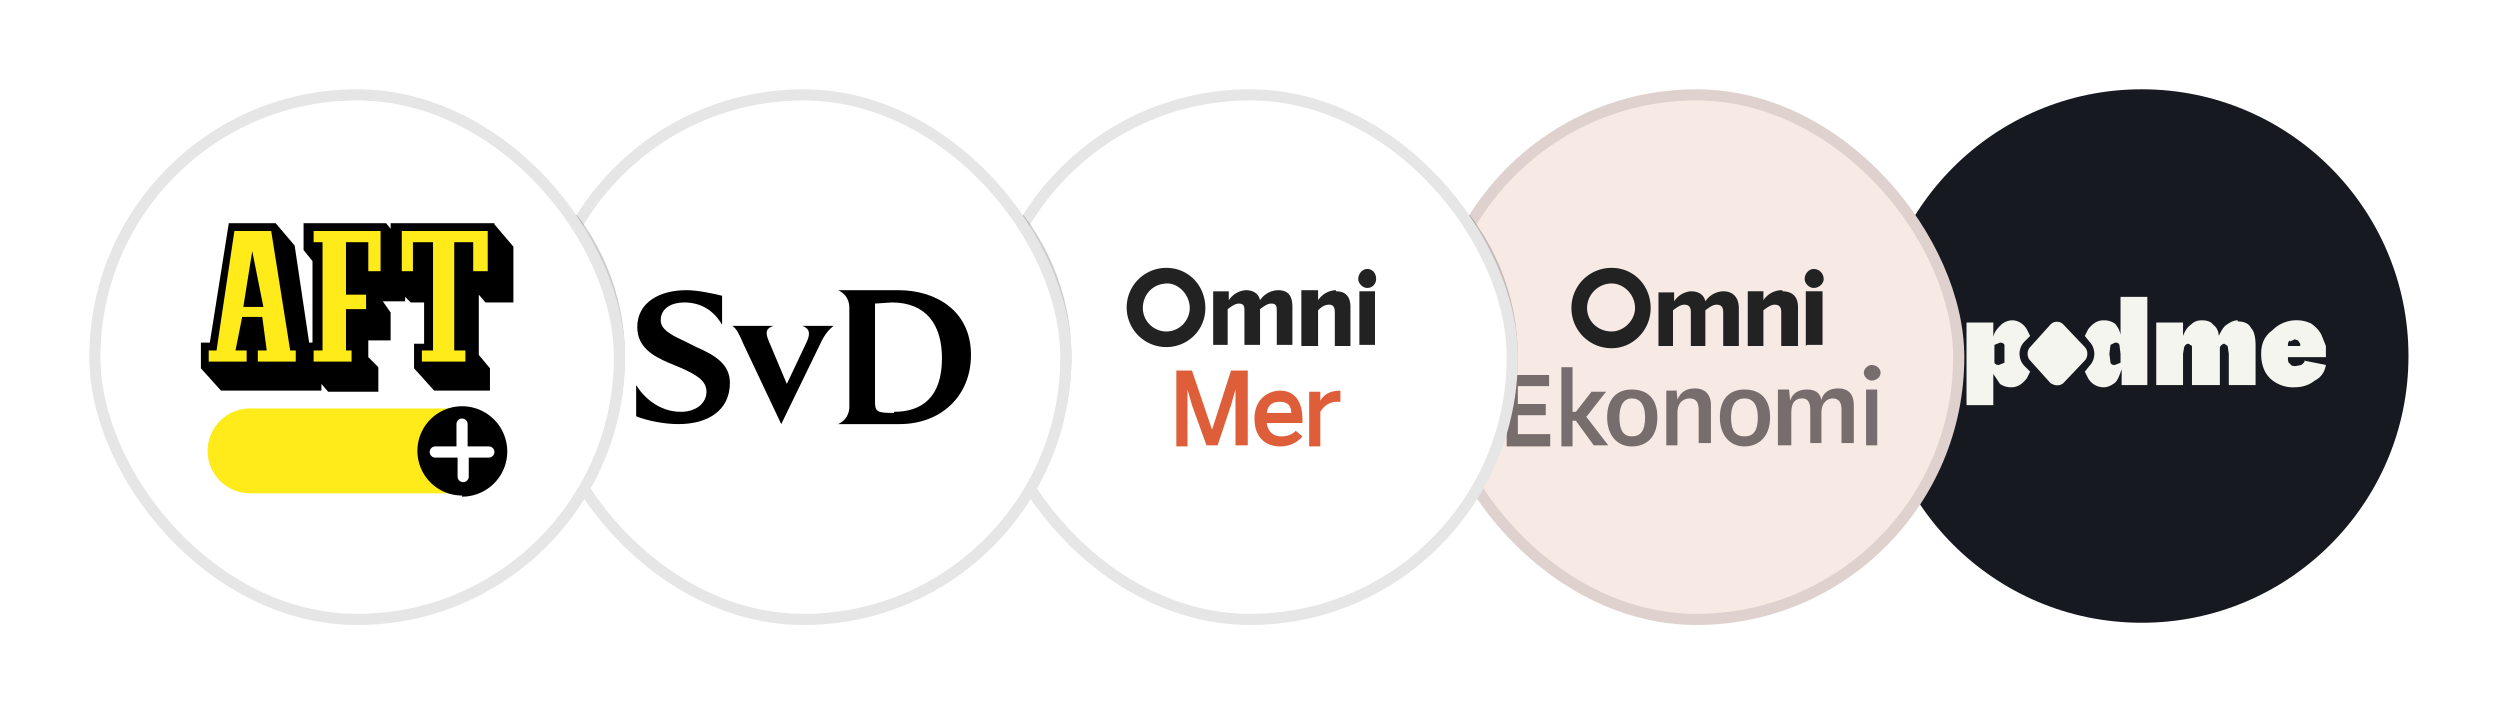 <svg width="224" height="64" fill="none" xmlns="http://www.w3.org/2000/svg"><g filter="url(#a)"><circle cx="191.9" cy="27.9" r="23.9" fill="#161A20"/><g clip-path="url(#b)" fill="#F5F5F0"><path d="M200.5 24.7c-.4 0-.7.2-1 .4-.3.2-.5.6-.7 1 0-.4-.2-.8-.5-1-.2-.3-.6-.4-1-.4s-.7.1-1 .4c-.3.2-.5.5-.7 1v-1.2h-2.4v5.6h2.4v-2.8l.1-.6c.1-.2.2-.3.4-.3l.3.2v3.5h2.5v-3.4c.1-.2.3-.3.4-.3l.3.2.1.7v2.8h2.4V27c0-.7-.1-1.3-.4-1.6-.2-.4-.6-.6-1.2-.6ZM206.5 28.3c0 .2-.2.3-.3.4l-.5.1c-.2 0-.4 0-.5-.2-.2-.1-.2-.3-.2-.6h3.4v-1l-.4-1c-.2-.4-.5-.7-.9-1a3 3 0 0 0-1.5-.3 3 3 0 0 0-2 .9c-.7.5-1 1.2-1 2.1 0 1 .3 1.7.8 2.2a3 3 0 0 0 2.2.8c.7 0 1.3-.2 1.8-.6.6-.3.9-.8 1-1.4l-2-.4Zm-1.3-1.7.4-.2.3.1.2.3V27H205c0-.2 0-.4.2-.5ZM181.4 26.6l.5-.5-.3-.6c-.3-.5-.8-.8-1.3-.8-.4 0-.8.2-1 .4-.3.3-.6.6-.7 1.1v-1.3h-2.4v7.4h2.4v-2.8l.6.9c.3.2.6.3 1 .3.6 0 1-.3 1.4-.8l.3-.6-.5-.5c-.6-.6-.6-1.6 0-2.2Zm-1.8 1.9-.5.2c-.1 0-.3 0-.4-.2v-1.6l.5-.2c.1 0 .3 0 .4.2v1.6ZM190 22.6V26a2 2 0 0 0-.5-1c-.3-.2-.6-.3-1-.3-.6 0-1 .3-1.4.8l-.3.6.4.5c.6.6.6 1.6 0 2.2l-.4.5.3.6c.3.5.8.8 1.4.8.4 0 .7-.2 1-.4.3-.3.4-.7.6-1.2v1.4h2.3v-7.9H190Zm0 5.9-.5.2c-.2 0-.3 0-.4-.2l-.1-.8.1-.8.4-.2c.2 0 .3 0 .4.2l.1.8v.8Z"/><path d="m183.7 25.1-1.8 2c-.3.3-.3.9 0 1.2l1.8 2c.4.3.9.3 1.2 0l1.9-2c.3-.3.3-.9 0-1.2l-1.9-2a.8.8 0 0 0-1.2 0Z"/></g><g clip-path="url(#c)"><rect x="128" y="4" width="48" height="48" rx="24" fill="#F7E9E4"/><g opacity=".2" filter="url(#d)"><circle cx="115" cy="28" r="21" fill="#000"/></g><path fill-rule="evenodd" clip-rule="evenodd" d="M162.5 20.1c-.4 0-.8.4-.8.9 0 .4.4.8.8.8.5 0 .9-.4.9-.8 0-.5-.4-.9-.9-.9Zm-16 3.5c0-1.2-1-2.2-2.1-2.2-1.2 0-2.2 1-2.2 2.2 0 1.2 1 2.1 2.2 2.1 1.1 0 2.1-1 2.1-2.1Zm1.4 0c0 2-1.6 3.6-3.5 3.6-2 0-3.6-1.6-3.6-3.6s1.6-3.6 3.6-3.6 3.5 1.6 3.5 3.6Zm14 3.3h1.4v-4.8h-1.5V27Zm-2.2-4.9a2 2 0 0 0-1.7.9v-.8h-1.4V27h1.4v-3.2c.4-.3.7-.5 1-.5.5 0 .6.3.6.7v3h1.5v-3.5c0-1-.6-1.4-1.4-1.4Zm-3.9 1.5V27h-1.4v-3c0-.4-.1-.7-.6-.7-.3 0-.6.2-1 .5V27h-1.3v-3c0-.4-.1-.7-.6-.7-.3 0-.6.2-1 .5V27h-1.3v-4.8h1.4v.8a2 2 0 0 1 1.5-.9c.8 0 1.2.4 1.3.9a2 2 0 0 1 1.6-.9c1 0 1.4.7 1.4 1.5Z" fill="#222"/><path fill-rule="evenodd" clip-rule="evenodd" d="M138.9 34.9H136v-1.7h2.5v-1H136v-1.6h2.8v-1H135V36h3.9v-1Zm3.2-1.6 2 2.6h-1.3l-1.6-2.2h-.3V36h-1v-7.1h1v4h.3l1.4-1.8h1.3l-1.8 2.3Zm4.1 2.7c-1.3 0-2.2-1-2.2-2.6 0-1.7.9-2.5 2.2-2.5 1.4 0 2.3.8 2.3 2.5s-.9 2.6-2.3 2.6Zm0-4.3c-.7 0-1.1.6-1.1 1.7 0 1.2.4 1.7 1.1 1.7.8 0 1.2-.5 1.2-1.7 0-1.1-.4-1.7-1.2-1.7Zm4-.7h-.9v4.9h1V33c0-1 .6-1.3 1.1-1.3.6 0 .8.4.8 1v3h1.1v-3.4c0-1.1-.7-1.5-1.4-1.5-.8 0-1.3.3-1.6 1l-.1-1Zm6.1 5c-1.3 0-2.2-1-2.2-2.6 0-1.7.9-2.5 2.2-2.5 1.4 0 2.3.8 2.3 2.5s-1 2.6-2.3 2.6Zm0-4.3c-.8 0-1.2.6-1.2 1.7 0 1.2.4 1.7 1.2 1.7.8 0 1.2-.5 1.2-1.7 0-1.1-.4-1.7-1.2-1.7Zm6.9.2c-.1-.8-.7-1-1.3-1-.7 0-1.3.3-1.5 1l-.1-1h-1v5h1.2V33c0-1 .4-1.3 1-1.3.5 0 .7.4.7 1v3h1v-2.7c0-1 .6-1.3 1-1.3.6 0 .8.4.8 1v3h1.1v-3.4c0-1.1-.6-1.5-1.4-1.5-.7 0-1.3.3-1.5 1Zm3.8-2.5c0 .4.4.7.7.7.4 0 .8-.3.8-.7 0-.4-.4-.7-.8-.7-.3 0-.7.3-.7.7Zm.2 1.6v4.9h1v-5h-1Z" fill="#786D6D"/></g><rect x="128.5" y="4.5" width="47" height="47" rx="23.5" stroke="#000" stroke-opacity=".1"/><g clip-path="url(#e)"><rect x="88" y="4" width="48" height="48" rx="24" fill="#fff"/><g opacity=".2" filter="url(#f)"><circle cx="75" cy="28" r="21" fill="#000"/></g><path d="M106.4 35.9v-5l.4 1.4 1.3 3.6h1l1.2-3.6.4-1.4v5h1.1v-6.7h-1.5l-1.7 5.3-1.8-5.3h-1.4V36h1ZM114.7 36c.8 0 1.5-.3 2-.9l-.6-.5c-.3.3-.7.5-1.3.5-.7 0-1.2-.4-1.3-1.2h3.2v-.3c0-2-1-2.6-2-2.6s-2.3.7-2.3 2.5 1.1 2.5 2.3 2.5Zm-1.2-3c.1-.8.6-1 1.2-1s1 .3 1 1h-2.2ZM118.3 35.9v-3c.3-.5.8-.9 1.5-.9h.3v-1c-1 0-1.5.4-1.8.9v-.8h-1V36h1Z" fill="#DE5E3A"/><path fill-rule="evenodd" clip-rule="evenodd" d="M122.5 20.1c-.4 0-.8.4-.8.9 0 .4.4.8.8.8.5 0 .8-.4.8-.8 0-.5-.3-.9-.8-.9Zm-15.9 3.5c0-1.2-1-2.2-2-2.2-1.3 0-2.2 1-2.2 2.2 0 1.2 1 2.1 2.1 2.1 1.2 0 2.1-1 2.1-2.1Zm1.4 0c0 2-1.6 3.5-3.5 3.5a3.5 3.5 0 0 1 0-7.1c2 0 3.5 1.6 3.5 3.6Zm13.8 3.3h1.4v-4.8h-1.4V27Zm-2.1-4.9a2 2 0 0 0-1.6.9V22h-1.5V27h1.5v-3.2c.3-.3.6-.5 1-.5s.5.3.5.7v3h1.4v-3.5c0-1-.5-1.4-1.3-1.4Zm-3.9 1.5v3.4h-1.4v-3c0-.4 0-.7-.5-.7-.3 0-.6.2-1 .5v3.2h-1.4v-3c0-.4 0-.7-.5-.7-.3 0-.6.2-1 .5v3.2h-1.3v-4.8h1.4v.8a2 2 0 0 1 1.5-.9c.8 0 1.2.4 1.3.9a2 2 0 0 1 1.6-.9c1 0 1.3.6 1.3 1.5Z" fill="#222"/></g><rect x="88.5" y="4.5" width="47" height="47" rx="23.5" stroke="#000" stroke-opacity=".1"/><g clip-path="url(#g)"><rect x="48" y="4" width="48" height="48" rx="24" fill="#fff"/><path d="M57 33.3v-2.8c.6 1 2 2.4 4 2.4 1.4 0 2.3-.8 2.3-1.8s-.9-1.5-2.2-2.1l-1.2-.5c-1.4-.6-2.8-1.4-2.8-3.2 0-2.2 2-3.3 4.4-3.3 1 0 2.4.3 3.2.5v2.6c-.7-1.2-1.8-2-3.4-2-1.1 0-2.1.5-2.1 1.6 0 .8.9 1.3 2 1.8l1.2.6c1.6.7 3 1.5 3 3.2 0 2.5-2 3.7-4.6 3.7-1.3 0-2.8-.3-3.8-.7ZM65.5 25.2h3.8c-.6.2-.8.5-.4 1.4l1.6 3.8 1.8-3.8c.4-.9.1-1.2-.4-1.4h2.8c-.3.2-.8.7-1.2 1.6L70 34l-3.4-7.2c-.3-.7-.6-1.4-1-1.6ZM80.1 32.9c2.5 0 4.3-1.3 4.3-4.8 0-3-1.4-5-4.5-5l-1.5.1V32c0 .9.2 1 1.7 1Zm-4-.5v-8.8c0-1-.6-1.4-1-1.6h5.4c3.3 0 6.5 1.8 6.5 5.8 0 3.7-2.7 6.2-6.4 6.2h-5.5c.4-.2 1-.6 1-1.6Z" fill="#000"/><g opacity=".2" filter="url(#h)"><circle cx="35" cy="28" r="21" fill="#000"/></g></g><rect x="48.5" y="4.5" width="47" height="47" rx="23.5" stroke="#000" stroke-opacity=".1"/><rect x="8" y="4" width="48" height="48" rx="24" fill="#fff"/><path d="M40.9 32.6H22.4a3.8 3.8 0 0 0 0 7.6h18.5a3.8 3.8 0 0 0 0-7.6Z" fill="#FFEB19"/><path d="M41.4 40.5a4 4 0 1 0 0-8.1 4 4 0 0 0 0 8Z" fill="#000"/><path d="M43.7 36h-1.8v-2a.5.5 0 0 0-1 0v2H39a.5.5 0 0 0 0 1H41v1.7a.5.5 0 0 0 1 0V37h1.8a.5.5 0 0 0 0-1Z" fill="#fff"/><path d="M44.3 16H35v.5l-.4-.5h-7.4v2.4l.8 1v7.3h-.3L26.4 18l-1.7-2h-4.2l-1.7 10.7H18V29l1.8 2h9v-.6l.6.7h4.5v-2.2L33 28v-1.5h2v-2.5l-.7-1h2v-.4l.5.5H38v3.7h-.9V29l1.8 2h5v-2l-1-1.2v-5.4l.6.7H46v-5l-1.7-2Z" fill="#000"/><path d="M36 20.3h1v-2.6h1.8v9.7h-1v1h3.9v-1h-1v-9.7h1.7v2.6h1.3v-3.6H36v3.6Z" fill="#000"/><path d="M36 20.3h1v-2.6h1.8v9.7h-1v1h3.9v-1h-1v-9.7h1.7v2.6h1.3v-3.6H36v3.6ZM28.1 17.7h.8v9.7h-.8v1h3.4v-1H31v-3.7h1.8v-1.3H31v-4.7h2v2.6h1.1v-3.6h-6v1ZM24.3 16.7H21l-1.6 10.7h-.7v1h3.4v-1h-1l.6-3h1.8l.4 3h-.8v1h3.4v-1H26l-1.7-10.7Zm-2.5 6.8.8-5 1 5h-1.8Z" fill="#FFEB19"/><rect x="8.5" y="4.5" width="47" height="47" rx="23.5" stroke="#000" stroke-opacity=".1"/></g><defs><clipPath id="b"><path fill="#fff" transform="translate(176.2 22.5)" d="M0 0h32.2v9.9H0z"/></clipPath><clipPath id="c"><rect x="128" y="4" width="48" height="48" rx="24" fill="#fff"/></clipPath><clipPath id="e"><rect x="88" y="4" width="48" height="48" rx="24" fill="#fff"/></clipPath><clipPath id="g"><rect x="48" y="4" width="48" height="48" rx="24" fill="#fff"/></clipPath><filter id="a" x="0" y="0" width="224" height="64" filterUnits="userSpaceOnUse" color-interpolation-filters="sRGB"><feFlood flood-opacity="0" result="BackgroundImageFix"/><feColorMatrix in="SourceAlpha" values="0 0 0 0 0 0 0 0 0 0 0 0 0 0 0 0 0 0 127 0" result="hardAlpha"/><feOffset dy="4"/><feGaussianBlur stdDeviation="4"/><feComposite in2="hardAlpha" operator="out"/><feColorMatrix values="0 0 0 0 0 0 0 0 0 0 0 0 0 0 0 0 0 0 0.05 0"/><feBlend in2="BackgroundImageFix" result="effect1_dropShadow_128_1194"/><feBlend in="SourceGraphic" in2="effect1_dropShadow_128_1194" result="shape"/></filter><filter id="d" x="82" y="-5" width="66" height="66" filterUnits="userSpaceOnUse" color-interpolation-filters="sRGB"><feFlood flood-opacity="0" result="BackgroundImageFix"/><feBlend in="SourceGraphic" in2="BackgroundImageFix" result="shape"/><feGaussianBlur stdDeviation="6" result="effect1_foregroundBlur_128_1194"/></filter><filter id="f" x="42" y="-5" width="66" height="66" filterUnits="userSpaceOnUse" color-interpolation-filters="sRGB"><feFlood flood-opacity="0" result="BackgroundImageFix"/><feBlend in="SourceGraphic" in2="BackgroundImageFix" result="shape"/><feGaussianBlur stdDeviation="6" result="effect1_foregroundBlur_128_1194"/></filter><filter id="h" x="2" y="-5" width="66" height="66" filterUnits="userSpaceOnUse" color-interpolation-filters="sRGB"><feFlood flood-opacity="0" result="BackgroundImageFix"/><feBlend in="SourceGraphic" in2="BackgroundImageFix" result="shape"/><feGaussianBlur stdDeviation="6" result="effect1_foregroundBlur_128_1194"/></filter></defs></svg>